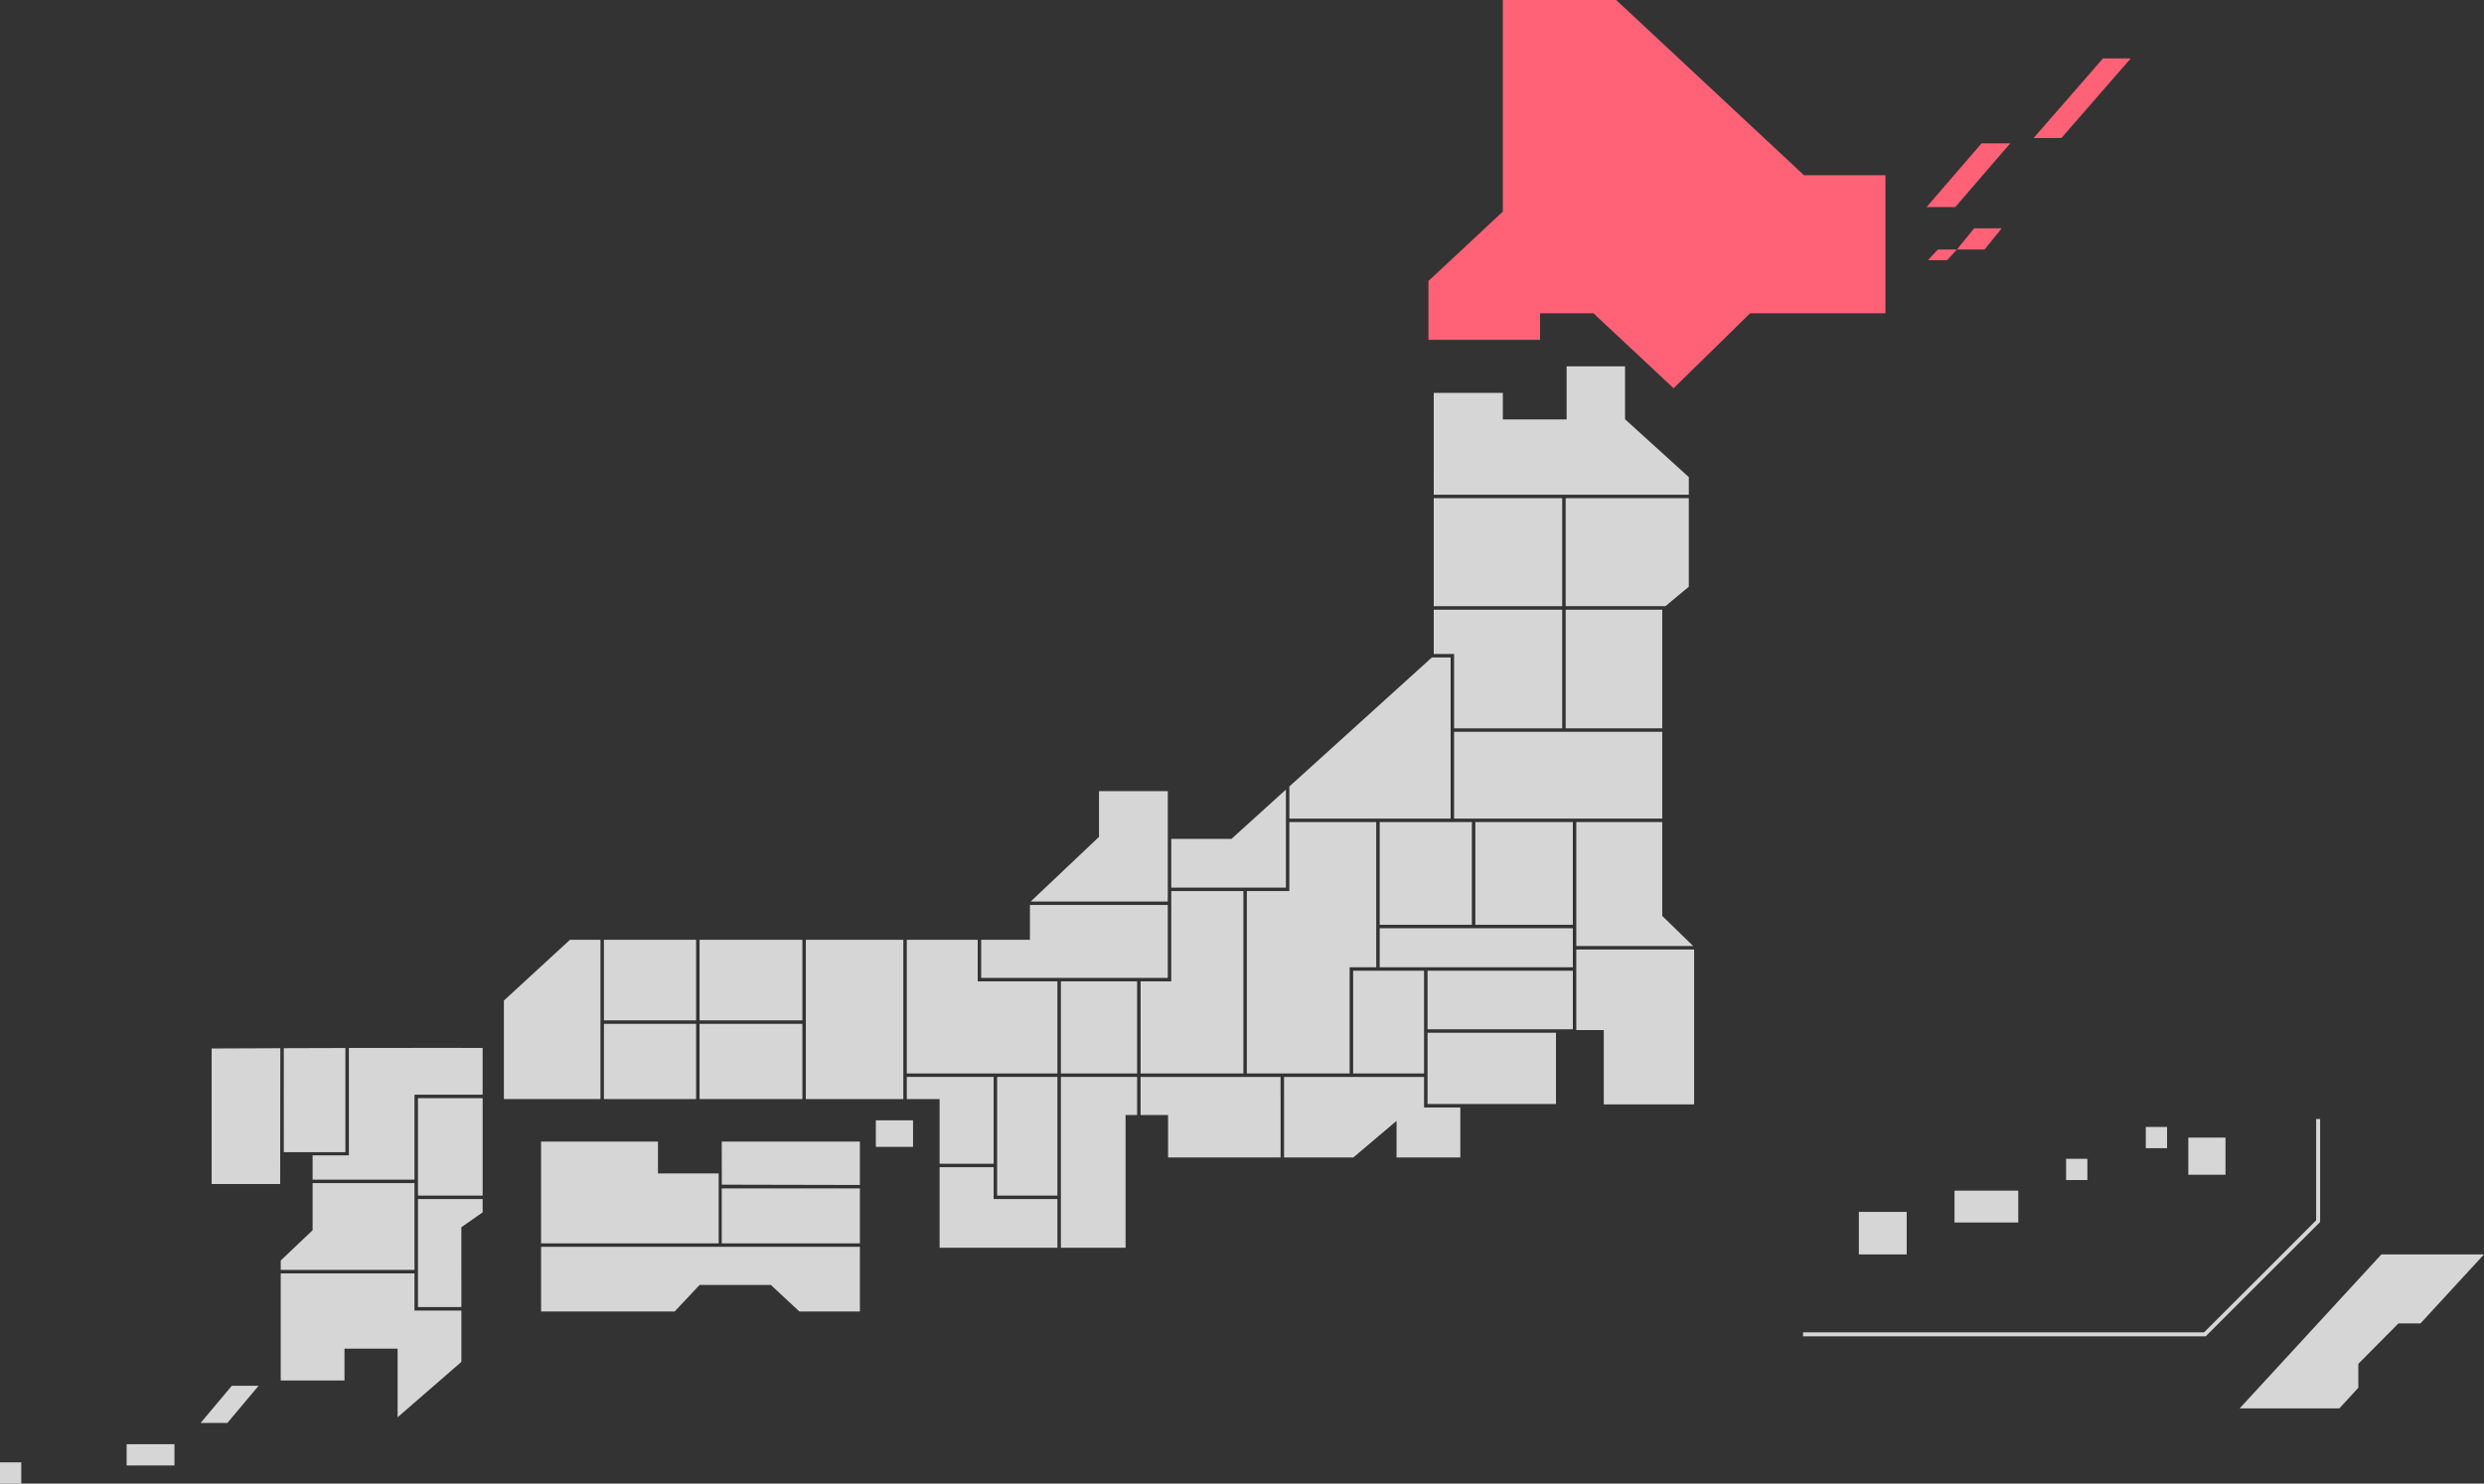 <svg xmlns="http://www.w3.org/2000/svg" xmlns:xlink="http://www.w3.org/1999/xlink" width="467" height="279" viewBox="0 0 467 279">
  <rect x="0" y="0" width="467" height="279" fill="#333333" stroke="none"/>
  <defs>
    <clipPath id="clip-map_32">
      <rect width="467" height="279"/>
    </clipPath>
  </defs>
  <g id="map_32" data-name="map – 32" clip-path="url(#clip-map_32)">
    <g id="_47都道府県" data-name="47都道府県" transform="translate(4290 -684.498)">
      <path id="沖縄" d="M-3834.944,933.377h-4.137l-7.544,7.6v4.5l-3.572,3.882h-18.742l26.646-28.957H-3823Zm-40.375,2.427h-75.7v-.749h75.392l21.07-21.061V894.936h.749V914.3l-.109.11Zm-3.273-37.375h6.993v6.99h-6.993Zm-7.992-2h4v3.994h-4Zm-14.984,9.985v-3.994h4v3.994Zm-20.978,2h11.987v5.991h-11.987Zm-17.982,3.994h8.991V920.4h-8.991Z" fill="#fff" fill-rule="evenodd" opacity="0.8" style="isolation: isolate"/>
      <g id="九州">
        <path id="鹿児島" d="M-962,2210.031v-4h4v4Zm23.809-3.412v-3.994h8.991v3.994Zm13.9-7.988,5.871-6.99h5.032l-5.871,6.99Zm37.046-13.98h-9.99v5.992h-11.987V2170.5h25.149v6.99h8.816v9.653l-11.988,10.413Z" transform="translate(-3328.001 -1246.53)" fill="#fff" stroke="rgba(0,0,0,0)" stroke-miterlimit="10" stroke-width="1" opacity="0.8"/>
        <path id="長崎" d="M-4250.21,907.167V881.674s5.513-.026,12.912-.053l-.031,25.546Z" fill="#fff" fill-rule="evenodd" opacity="0.8" style="isolation: isolate"/>
        <path id="宮城" d="M-4203.258,930.133v.175h-8.167V909.989h12.163v2.5l-4,2.8Z" fill="#fff" fill-rule="evenodd" opacity="0.8" style="isolation: isolate"/>
        <path id="佐賀" d="M-4236.648,881.618c3.588-.013,7.581-.025,11.587-.036v19.594h-11.587Z" fill="#fff" fill-rule="evenodd" opacity="0.8" style="isolation: isolate"/>
        <path id="長崎-2" data-name="長崎" d="M-4212.074,906.343h-19.155v-4.567h6.818v-20.2c12.7-.03,25.149-.005,25.149-.005v8.791h-12.812Z" fill="#fff" fill-rule="evenodd" opacity="0.8" style="isolation: isolate"/>
        <path id="熊本" d="M-4231.229,906.993h19.155v16.325h-25.149v-1.772l5.994-5.692Z" fill="#fff" fill-rule="evenodd" opacity="0.8" style="isolation: isolate"/>
        <rect id="大分" width="12.163" height="18.323" transform="translate(-4211.425 891.016)" fill="#fff" opacity="0.8" style="isolation: isolate"/>
      </g>
      <g id="中国">
        <path id="山口" d="M-4195.267,872.662l12.422-11.427h5.734v29.956h-18.156Z" fill="#fff" fill-rule="evenodd" opacity="0.8" style="isolation: isolate"/>
        <path id="鳥取" d="M-4158.48,861.235h19.33v15.152h-19.33Z" fill="#fff" fill-rule="evenodd" opacity="0.8" style="isolation: isolate"/>
        <path id="島根" d="M-4176.461,861.235h17.332v15.152h-17.332Z" fill="#fff" fill-rule="evenodd" opacity="0.8" style="isolation: isolate"/>
        <path id="岡山" d="M-4158.48,877.037h19.33V891.19h-19.33Z" fill="#fff" fill-rule="evenodd" opacity="0.8" style="isolation: isolate"/>
        <rect id="広島" width="17.332" height="14.153" transform="translate(-4176.461 877.037)" fill="#fff" opacity="0.8" style="isolation: isolate"/>
      </g>
      <g id="四国">
        <path id="愛媛" d="M-4166.3,905.17h11.413v13.156h-33.39V899.179h21.977Z" fill="#fff" fill-rule="evenodd" opacity="0.8" style="isolation: isolate"/>
        <path id="徳島" d="M-4128.336,899.179v8.163l-25.954-.056-.019-8.107Z" fill="#fff" fill-rule="evenodd" opacity="0.8" style="isolation: isolate"/>
        <path id="高知" d="M-4128.336,931.132h-11.385l-5.358-4.993h-13.394l-4.687,4.993h-25.114V918.975h59.938Z" fill="#fff" fill-rule="evenodd" opacity="0.8" style="isolation: isolate"/>
        <path id="徳島-2" data-name="徳島" d="M-4128.336,918.326h-25.973V907.991h25.973Z" fill="#fff" fill-rule="evenodd" opacity="0.8" style="isolation: isolate"/>
      </g>
      <g id="関西">
        <path id="兵庫" d="M-4138.5,861.235h18.33v29.956h-18.33Zm20.153,38.943h-6.992v-4.993h6.992Z" fill="#fff" fill-rule="evenodd" opacity="0.8" style="isolation: isolate"/>
        <path id="大阪" d="M-4119.52,887.022h16.332v16.326h-10.164V891.191h-6.168Z" fill="#fff" fill-rule="evenodd" opacity="0.8" style="isolation: isolate"/>
        <path id="和歌山" d="M-4103.188,909.989h11.988v9.16h-22.152V904h10.164Z" fill="#fff" fill-rule="evenodd" opacity="0.8" style="isolation: isolate"/>
        <path id="奈良" d="M-4091.2,887.022v22.317h-11.338V887.022Z" fill="#fff" fill-rule="evenodd" opacity="0.8" style="isolation: isolate"/>
        <path id="三重" d="M-4076.216,894.186h-2.172v24.963h-12.162V887.022h14.334Z" fill="#fff" fill-rule="evenodd" opacity="0.8" style="isolation: isolate"/>
        <path id="京都" d="M-4091.2,886.373h-28.32V861.235h13.336v7.814h14.984Z" fill="#fff" fill-rule="evenodd" opacity="0.8" style="isolation: isolate"/>
        <path id="滋賀" d="M-4076.216,886.373h-14.334V869.049h14.334Z" fill="#fff" fill-rule="evenodd" opacity="0.8" style="isolation: isolate"/>
      </g>
      <g id="中部">
        <path id="福井" d="M-4105.535,861.235h9.166v-6.548h25.918V868.4h-35.084Z" fill="#fff" fill-rule="evenodd" opacity="0.8" style="isolation: isolate"/>
        <path id="石川" d="M-4083.383,841.879v-8.6h12.932v20.761h-25.78Z" fill="#fff" fill-rule="evenodd" opacity="0.8" style="isolation: isolate"/>
        <path id="愛知" d="M-4049.244,902.174H-4070.4v-7.988h-5.17v-7.164h26.322Z" fill="#fff" fill-rule="evenodd" opacity="0.8" style="isolation: isolate"/>
        <path id="岐阜" d="M-4069.8,852.074h13.565v34.3h-19.33V869.049h5.765Z" fill="#fff" fill-rule="evenodd" opacity="0.8" style="isolation: isolate"/>
        <path id="富山" d="M-4069.8,842.263h11.313l10.243-9.277v18.438H-4069.8Z" fill="#fff" fill-rule="evenodd" opacity="0.8" style="isolation: isolate"/>
        <path id="山梨" d="M-4022.272,886.373h-13.335V867.052h13.335Z" fill="#fff" fill-rule="evenodd" opacity="0.8" style="isolation: isolate"/>
        <path id="静岡" d="M-4022.272,892.764h6.818v9.41h-11.987v-6.886l-8.135,6.886h-13.018V887.022h26.322Z" fill="#fff" fill-rule="evenodd" opacity="0.8" style="isolation: isolate"/>
        <path id="長野" d="M-4031.262,839.093V866.4h-5v19.971h-19.33v-34.3h7.992V839.093Z" fill="#fff" fill-rule="evenodd" opacity="0.8" style="isolation: isolate"/>
        <path id="新潟" d="M-4017.277,808.131v30.313h-30.318V832.4l26.79-24.261Z" fill="#fff" fill-rule="evenodd" opacity="0.8" style="isolation: isolate"/>
      </g>
      <g id="関東">
        <rect id="群馬" width="17.332" height="19.321" transform="translate(-4030.613 839.093)" fill="#fff" opacity="0.8" style="isolation: isolate"/>
        <rect id="神奈川" width="24.15" height="13.402" transform="translate(-4021.622 878.713)" fill="#fff" opacity="0.8" style="isolation: isolate"/>
        <path id="千葉" d="M-3971.5,892.189h-16.983V878.21h-5.169V863.058h22.152Z" fill="#fff" fill-rule="evenodd" opacity="0.8" style="isolation: isolate"/>
        <path id="東京" d="M-4021.622,867.052h27.321v11.012h-27.321Z" fill="#fff" fill-rule="evenodd" opacity="0.8" style="isolation: isolate"/>
        <path id="埼玉" d="M-4030.613,859.063h36.312V866.4h-36.312Z" fill="#fff" fill-rule="evenodd" opacity="0.8" style="isolation: isolate"/>
        <path id="栃木" d="M-4012.631,858.414V839.093h18.33v19.321Z" fill="#fff" fill-rule="evenodd" opacity="0.8" style="isolation: isolate"/>
        <path id="茨城" d="M-3977.493,856.748l5.82,5.66h-21.978V839.093h16.158Z" fill="#fff" fill-rule="evenodd" opacity="0.8" style="isolation: isolate"/>
      </g>
      <g id="東北">
        <path id="福島" d="M-3977.493,838.444h-39.134V822.118h39.134Z" fill="#fff" fill-rule="evenodd" opacity="0.8" style="isolation: isolate"/>
        <path id="宮城-2" data-name="宮城" d="M-3977.493,799.152v22.317h-18.156V799.152Z" fill="#fff" fill-rule="evenodd" opacity="0.8" style="isolation: isolate"/>
        <path id="山形" d="M-4020.448,799.152h24.149v22.317h-20.328V807.48l-3.821.007Z" fill="#fff" fill-rule="evenodd" opacity="0.8" style="isolation: isolate"/>
        <path id="岩手" d="M-3972.5,794.838l-4.4,3.664h-18.75V778.183h23.151Z" fill="#fff" fill-rule="evenodd" opacity="0.8" style="isolation: isolate"/>
        <path id="秋田" d="M-4020.448,778.183h24.149V798.5h-24.149Z" fill="#fff" fill-rule="evenodd" opacity="0.8" style="isolation: isolate"/>
        <path id="青森" d="M-3984.486,753.394v9.949l11.988,10.88v3.311h-47.95V758.387h12.986v4.993h11.988v-9.986Z" fill="#fff" fill-rule="evenodd" opacity="0.8" style="isolation: isolate"/>
      </g>
      <path id="北海道" d="M-930.981,2229.411h-10.041v4.992H-962v-11.059l13.985-13.055V2170.5H-926.7l35.3,32.952h15.317v25.961h-25.438l-14.392,14.1Zm62.9-9.984,1.853-2h3.581l-1.852,2Zm5.434-2,3.241-3.994h5.185l-3.24,3.994Zm-5.7-7.989,10.335-11.982h5.392l-10.335,11.982Zm20.122-12.981,13.045-14.978h5.217l-13.045,14.978Z" transform="translate(-3059.447 -1486)" fill="#ff6277" stroke="rgba(0,0,0,0)" stroke-miterlimit="10" stroke-width="1"/>
    </g>
  </g>
</svg>
